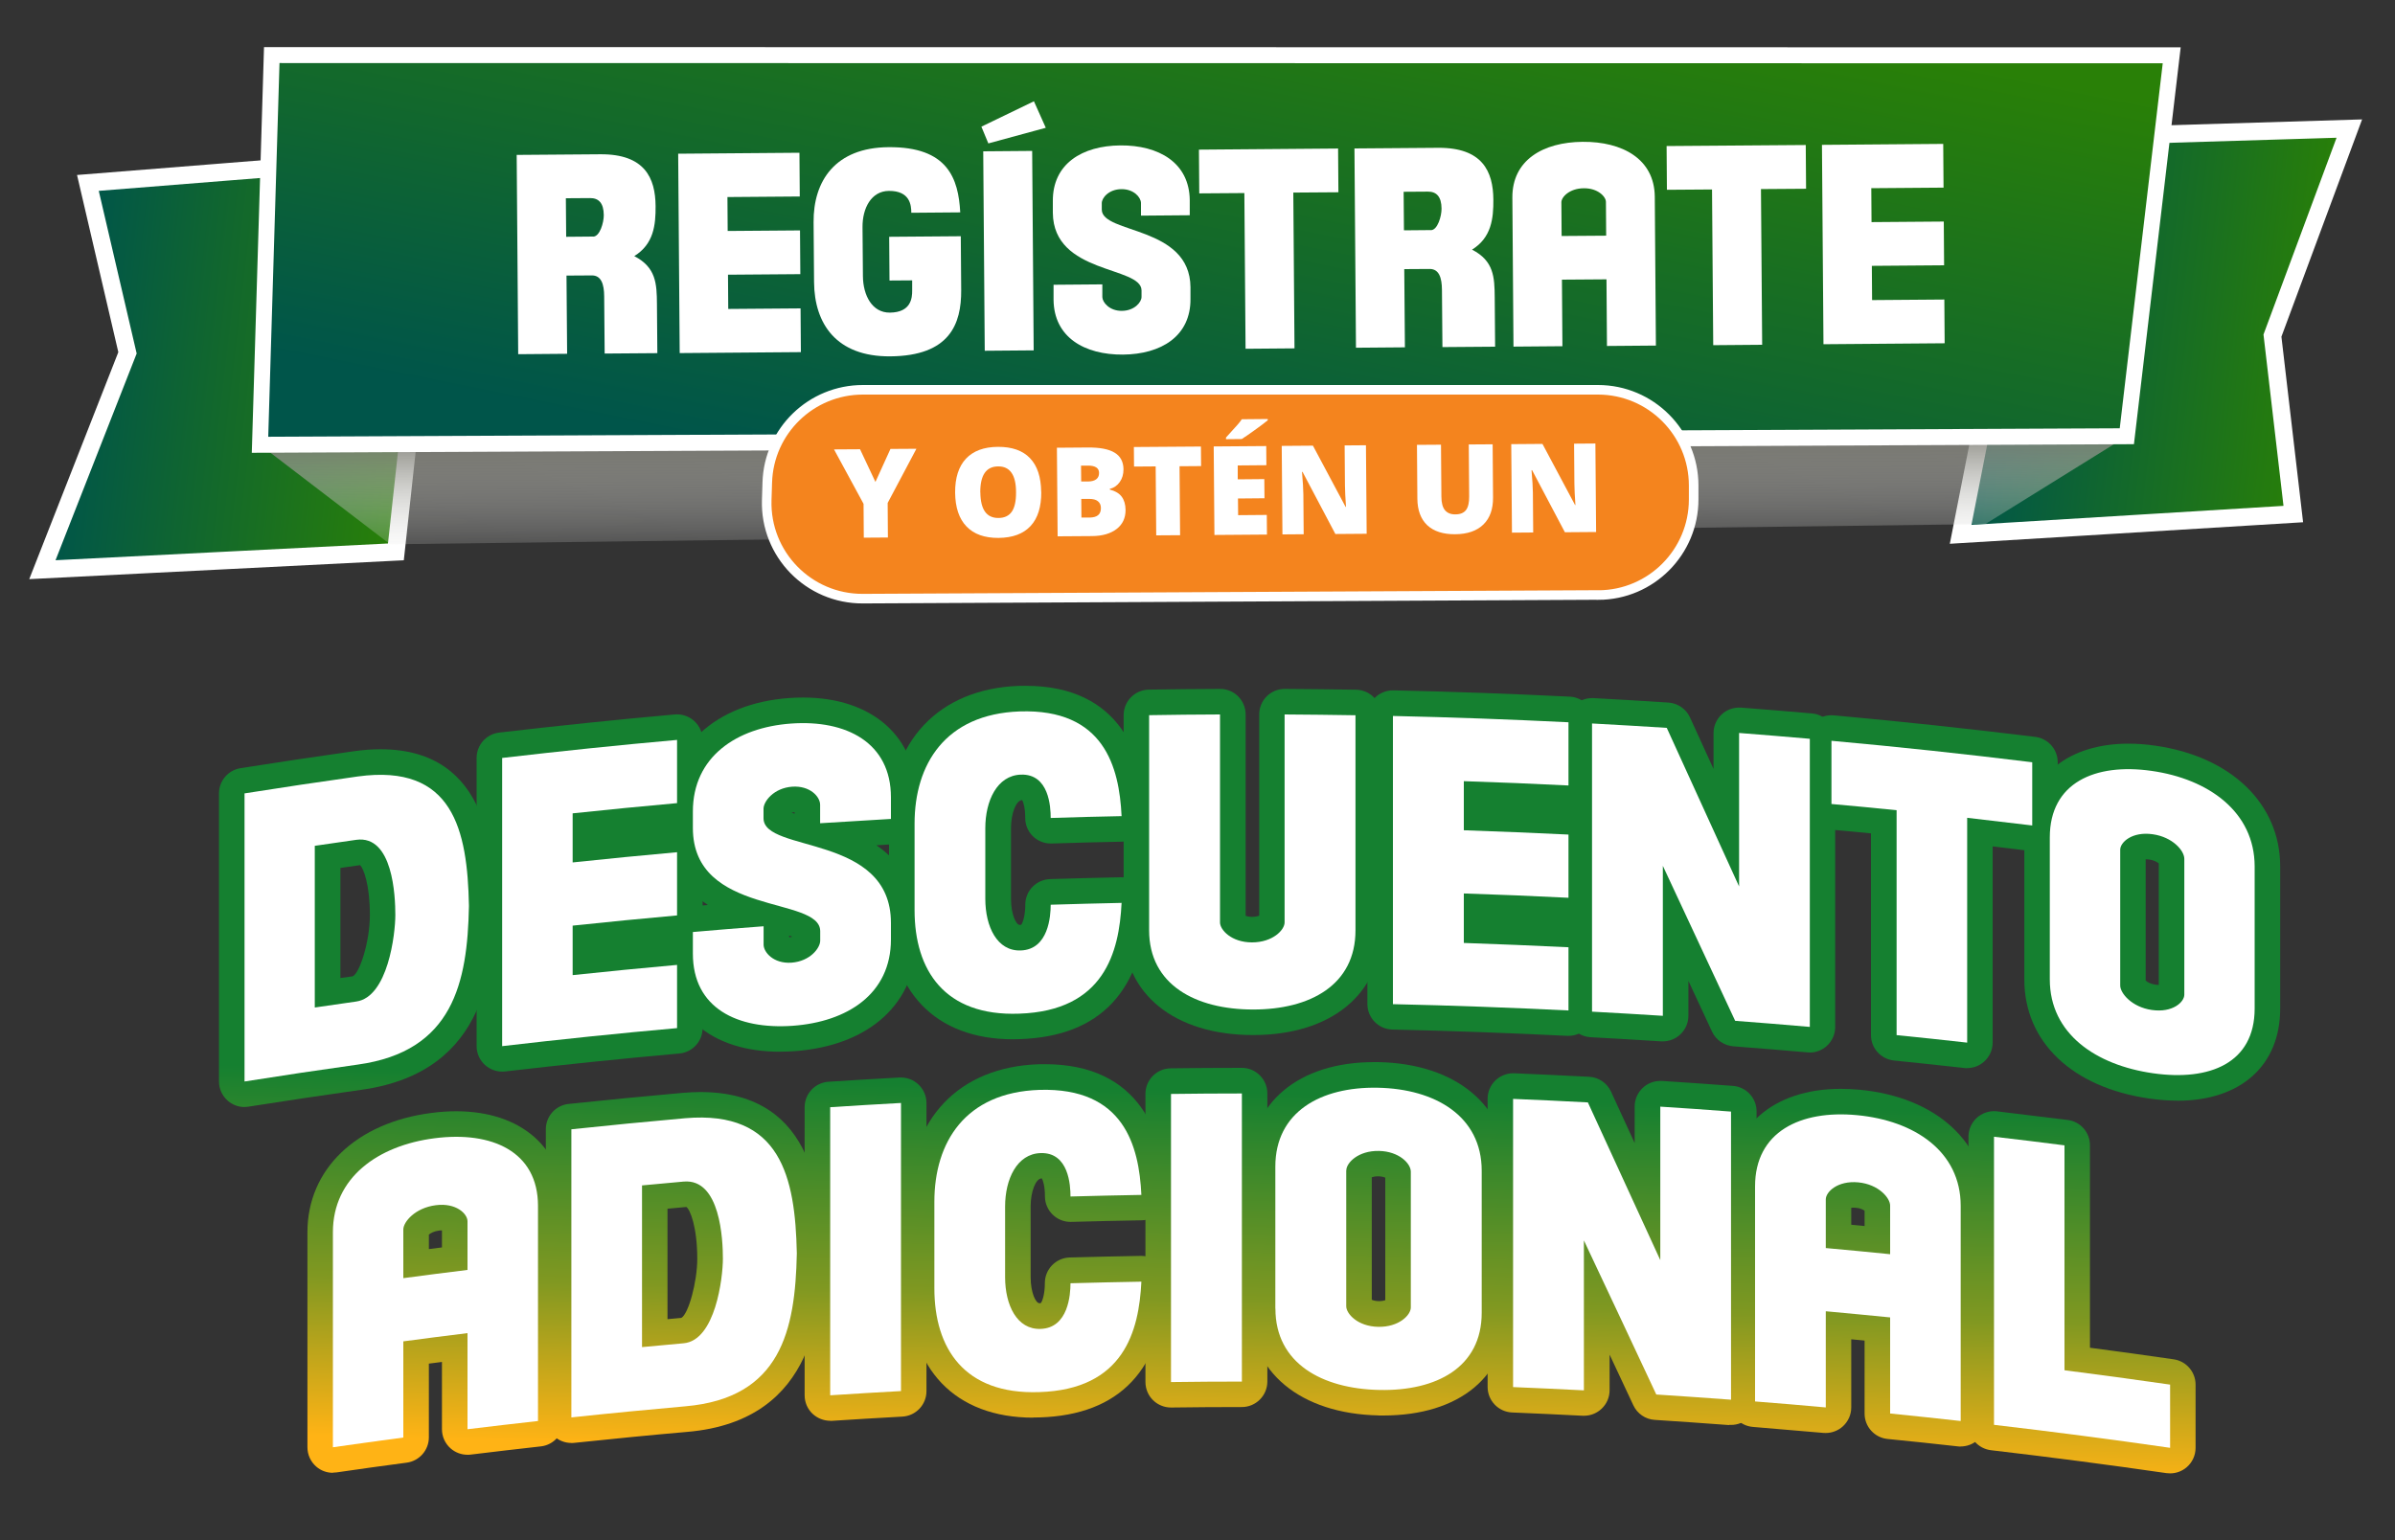 <?xml version="1.0" encoding="UTF-8"?>
<svg xmlns="http://www.w3.org/2000/svg" xmlns:xlink="http://www.w3.org/1999/xlink" viewBox="0 0 300 192.96">
  <rect x="0" y="0" width="300" height="192.96" fill="#333333" stroke="none"/>
  <defs>
    <style>
      .cls-1 {
        fill: url(#Degradado_sin_nombre_87);
      }

      .cls-1, .cls-2, .cls-3, .cls-4, .cls-5, .cls-6 {
        stroke-width: 0px;
      }

      .cls-7 {
        fill: url(#Degradado_sin_nombre_6-2);
      }

      .cls-7, .cls-8, .cls-9, .cls-10 {
        stroke: #fff;
        stroke-miterlimit: 10;
      }

      .cls-7, .cls-10 {
        stroke-width: 2.2px;
      }

      .cls-2 {
        fill: url(#linear-gradient-3);
        mix-blend-mode: multiply;
      }

      .cls-8 {
        fill: #f4841e;
        stroke-width: 1.2px;
      }

      .cls-3 {
        fill: url(#linear-gradient);
      }

      .cls-9 {
        fill: url(#Degradado_sin_nombre_6-3);
        stroke-width: 2px;
      }

      .cls-4 {
        fill: url(#linear-gradient-2);
      }

      .cls-10 {
        fill: url(#Degradado_sin_nombre_6);
      }

      .cls-11 {
        isolation: isolate;
      }

      .cls-6 {
        fill: #fff;
      }
    </style>
    <linearGradient id="Degradado_sin_nombre_87" data-name="Degradado sin nombre 87" x1="157.45" y1="78.98" x2="154.22" y2="197.18" gradientUnits="userSpaceOnUse">
      <stop offset="0" stop-color="#158030"/>
      <stop offset=".49" stop-color="#158030"/>
      <stop offset=".71" stop-color="#809821"/>
      <stop offset=".88" stop-color="#ffb315"/>
    </linearGradient>
    <linearGradient id="linear-gradient" x1="501.63" y1="67.42" x2="529.22" y2="19.63" gradientTransform="translate(-473.38 -61.6) rotate(6.71)" gradientUnits="userSpaceOnUse">
      <stop offset="0" stop-color="#2481c0"/>
      <stop offset="1" stop-color="#37d2ff"/>
    </linearGradient>
    <linearGradient id="Degradado_sin_nombre_6" data-name="Degradado sin nombre 6" x1="490.94" y1="47.45" x2="534.66" y2="47.45" gradientTransform="translate(-473.38 -61.6) rotate(6.71)" gradientUnits="userSpaceOnUse">
      <stop offset="0" stop-color="#00554a"/>
      <stop offset="1" stop-color="#298007"/>
    </linearGradient>
    <linearGradient id="linear-gradient-2" x1="734.54" y1="44.23" x2="763.05" y2="-5.15" xlink:href="#linear-gradient"/>
    <linearGradient id="Degradado_sin_nombre_6-2" data-name="Degradado sin nombre 6" x1="729.06" y1="15.6" x2="771.48" y2="15.6" xlink:href="#Degradado_sin_nombre_6"/>
    <linearGradient id="linear-gradient-3" x1="631.86" y1="25.45" x2="634.73" y2="43.73" gradientTransform="translate(-472.65 -67.79) rotate(8.66) skewX(1.95)" gradientUnits="userSpaceOnUse">
      <stop offset="0" stop-color="#6e6e64"/>
      <stop offset="1" stop-color="#fff" stop-opacity="0"/>
    </linearGradient>
    <linearGradient id="Degradado_sin_nombre_6-3" data-name="Degradado sin nombre 6" x1="627.15" y1="55.05" x2="633.53" y2="-22.42" xlink:href="#Degradado_sin_nombre_6"/>
  </defs>
  <g class="cls-11">
    <g id="Capa_1" data-name="Capa 1">
      <g>
        <g>
          <path class="cls-5" d="m30.63,99.41c4.72-.75,9.45-1.45,14.19-2.12,11.95-1.64,13.73,6.72,13.92,16.17v.1c-.19,9.54-1.97,18.18-13.92,19.83-4.73.66-9.46,1.37-14.19,2.12,0-12.03,0-24.06,0-36.1Zm8.8,26.83c1.73-.25,3.46-.5,5.19-.75,3.97-.55,4.9-8.44,4.9-10.85,0-2.31-.29-10.05-4.9-9.41-1.73.24-3.46.49-5.19.75v20.26Z"/>
          <path class="cls-5" d="m62.9,94.97c7.3-.85,14.6-1.61,21.91-2.26v7.92c-4.36.39-8.72.82-13.08,1.28v6.15c4.36-.46,8.71-.89,13.08-1.28v7.92c-4.36.39-8.72.82-13.08,1.28v6.2c4.36-.46,8.71-.89,13.08-1.28v7.92c-7.31.65-14.62,1.41-21.91,2.26v-36.1Z"/>
          <path class="cls-5" d="m95.64,101.35v1.18c0,4.38,15.96,1.9,15.96,13.11v2.07c0,6.84-5.47,10.33-12.31,10.82-6.94.49-12.5-2.21-12.5-9.04v-2.71c2.95-.26,5.9-.5,8.86-.72v2.31c0,.93,1.23,2.41,3.5,2.25,2.31-.17,3.59-1.82,3.59-2.76v-1.18c0-4.47-15.95-1.82-15.95-12.94v-2.07c0-6.83,5.46-10.52,12.3-11.01,6.94-.5,12.51,2.4,12.51,9.24v2.71c-2.96.17-5.91.35-8.87.54v-2.31c0-1.03-1.28-2.42-3.5-2.27-2.31.17-3.59,1.84-3.59,2.77Z"/>
          <path class="cls-5" d="m114.56,114.06v-10.87c0-7.42,3.84-13.71,13.16-14.05,10.6-.36,12.48,6.99,12.77,13.12-2.96.06-5.92.13-8.88.23,0-1.38-.2-5.56-3.75-5.43-2.96.11-4.44,3.27-4.44,6.71v8.85c0,3.49,1.48,6.58,4.44,6.47,3.5-.12,3.75-4.35,3.75-5.73,2.96-.09,5.92-.17,8.88-.23-.3,6.17-2.17,13.52-12.82,13.88-9.37.35-13.11-5.46-13.11-12.95Z"/>
          <path class="cls-5" d="m156.82,118.08c2.61,0,4.09-1.56,4.09-2.5v-26.06c2.96.02,5.92.05,8.88.1v26.95c0,6.84-5.67,9.93-12.83,9.92-7.2,0-13.02-3.1-13.02-9.93v-26.95c2.96-.05,5.92-.08,8.88-.09v26.06c0,.93,1.43,2.5,4,2.5Z"/>
          <path class="cls-5" d="m174.48,89.71c7.33.16,14.66.43,21.99.79v7.92c-4.37-.22-8.74-.4-13.11-.54v6.15c4.37.15,8.74.33,13.11.54v7.92c-4.37-.22-8.74-.4-13.11-.54v6.2c4.37.15,8.74.33,13.11.54v7.92c-7.33-.36-14.66-.63-21.99-.79v-36.1Z"/>
          <path class="cls-5" d="m199.42,90.65c3.12.17,6.24.35,9.36.55,3.02,6.61,6.04,13.23,9.06,19.87v-19.23c2.95.23,5.91.47,8.86.73v36.1c-3.12-.27-6.23-.53-9.35-.76-3.02-6.49-6.04-12.96-9.06-19.42v18.79c-2.96-.19-5.91-.36-8.87-.52v-36.1Z"/>
          <path class="cls-5" d="m246.41,102.46c0,9.39,0,18.79,0,28.18-2.95-.33-5.89-.65-8.84-.94v-28.18c-2.72-.28-5.44-.54-8.16-.78,0-2.64,0-5.28,0-7.92,8.39.76,16.78,1.66,25.15,2.69,0,2.64,0,5.28,0,7.92-2.71-.33-5.43-.65-8.15-.96Z"/>
          <path class="cls-5" d="m256.76,122.72v-17.8c0-6.83,5.64-9.34,12.74-8.33,7.15,1.01,12.91,5.14,12.92,11.97v17.8c0,6.84-5.62,9.13-12.72,8.12-7.15-1.02-12.94-4.93-12.94-11.76Zm8.82-16.25v17.02c0,.93,1.42,2.7,3.97,3.06,2.6.37,4.06-.99,4.06-1.92v-17.02c0-1.03-1.47-2.73-3.96-3.08-2.59-.37-4.07,1.01-4.07,1.94Z"/>
          <path class="cls-5" d="m58.56,167.04c-2.68.33-5.36.67-8.04,1.03v12.05c-2.94.39-5.88.8-8.82,1.22v-26.95c0-6.83,5.63-10.86,12.74-11.77,7.16-.92,12.95,1.65,12.95,8.48,0,8.98,0,17.97,0,26.95-2.95.33-5.89.67-8.83,1.03v-12.05Zm0-7.92v-6.1c0-.93-1.42-2.34-3.97-2.01-2.6.33-4.07,2.1-4.07,3.04v6.1c2.68-.36,5.36-.7,8.04-1.03Z"/>
          <path class="cls-5" d="m71.57,141.5c4.75-.5,9.5-.97,14.26-1.39,12-1.03,13.78,7.43,13.98,16.89v.1c-.2,9.53-1.97,18.08-13.98,19.11-4.75.42-9.51.88-14.26,1.39v-36.1Zm8.85,27.29c1.74-.16,3.47-.32,5.21-.48,3.98-.35,4.92-8.19,4.92-10.6,0-2.31-.3-10.07-4.92-9.66-1.74.15-3.48.31-5.21.48v20.26Z"/>
          <path class="cls-5" d="m103.99,138.73c2.96-.19,5.91-.37,8.87-.53,0,12.03,0,24.07,0,36.1-2.96.16-5.91.34-8.87.53v-36.1Z"/>
          <path class="cls-5" d="m117.04,161.44c0-3.62,0-7.25,0-10.87,0-7.42,3.84-13.7,13.16-14.01,10.6-.32,12.48,7.03,12.77,13.16-2.96.05-5.92.12-8.88.2,0-1.38-.2-5.56-3.75-5.44-2.96.1-4.44,3.26-4.44,6.7,0,2.95,0,5.9,0,8.85,0,3.49,1.48,6.58,4.44,6.48,3.5-.11,3.75-4.34,3.75-5.72,2.96-.08,5.92-.15,8.88-.2-.3,6.17-2.17,13.52-12.82,13.84-9.37.32-13.11-5.5-13.11-12.99Z"/>
          <path class="cls-5" d="m146.68,137.07c2.96-.04,5.92-.06,8.88-.06v36.1c-2.96,0-5.92.02-8.88.06,0-12.03,0-24.07,0-36.1Z"/>
          <path class="cls-5" d="m159.75,163.97v-17.8c0-6.83,5.67-10.02,12.83-9.88,7.2.14,13.02,3.56,13.02,10.4v17.8c0,6.84-5.67,9.82-12.82,9.67-7.2-.15-13.02-3.35-13.02-10.19Zm8.88-17.32v17.02c0,.94,1.43,2.53,4,2.58,2.61.05,4.09-1.48,4.09-2.42,0-5.67,0-11.34,0-17.02,0-1.03-1.48-2.55-3.99-2.6-2.61-.05-4.09,1.5-4.09,2.44Z"/>
          <path class="cls-5" d="m189.54,137.69c3.12.13,6.24.27,9.36.44,3.02,6.57,6.04,13.16,9.07,19.76,0-6.41,0-12.82,0-19.23,2.96.19,5.91.39,8.86.62,0,12.03,0,24.07,0,36.1-3.12-.23-6.24-.45-9.36-.65-3.02-6.45-6.04-12.89-9.07-19.31v18.79c-2.96-.15-5.91-.29-8.87-.41v-36.1Z"/>
          <path class="cls-5" d="m236.76,165.07c-2.69-.27-5.37-.52-8.06-.77v12.05c-2.95-.27-5.9-.52-8.86-.75v-26.95c0-6.83,5.66-9.6,12.79-8.92,7.18.68,12.97,4.54,12.97,11.37v26.95c-2.95-.33-5.89-.64-8.84-.94v-12.05Zm0-7.92v-6.1c0-.93-1.42-2.65-3.98-2.9-2.61-.25-4.08,1.2-4.08,2.13v6.1c2.69.24,5.38.5,8.06.77Z"/>
          <path class="cls-5" d="m271.83,173.49v7.92c-7.34-1.06-14.7-2.02-22.06-2.88v-36.1c2.94.34,5.89.7,8.83,1.08v28.18c4.41.56,8.82,1.17,13.23,1.8Z"/>
        </g>
        <g>
          <path class="cls-1" d="m30.63,138.71c-.76,0-1.49-.27-2.08-.77-.71-.61-1.12-1.5-1.12-2.43v-36.1c0-1.57,1.14-2.91,2.7-3.16,4.73-.75,9.52-1.46,14.24-2.13,1.15-.16,2.26-.24,3.29-.24,13.88,0,14.16,13.67,14.28,19.51,0,.02,0,.14,0,.16-.14,6.78-.42,20.76-16.68,23-4.68.66-9.43,1.37-14.12,2.11-.17.03-.33.04-.5.04Zm12-16.16c.52-.07,1.03-.15,1.55-.22.88-.4,2.15-4.35,2.15-7.68,0-3.84-.8-5.83-1.22-6.25-.01,0-1.66.23-2.47.35v13.8Z"/>
          <path class="cls-1" d="m62.9,134.27c-.78,0-1.54-.29-2.13-.81-.68-.61-1.07-1.48-1.07-2.39v-36.1c0-1.62,1.21-2.99,2.83-3.18,7.29-.85,14.7-1.62,22-2.27.09,0,.19-.01.28-.01.8,0,1.57.3,2.16.84.66.61,1.04,1.46,1.04,2.36v7.92c0,1.45-.97,2.69-2.31,3.07.47.14.91.38,1.27.71.66.61,1.04,1.46,1.04,2.36v7.92c0,1.48-1.01,2.74-2.4,3.1.5.13.97.38,1.36.74.66.61,1.04,1.46,1.04,2.36v7.92c0,1.66-1.26,3.04-2.91,3.19-7.25.65-14.59,1.41-21.83,2.25-.12.01-.25.02-.37.02Z"/>
          <path class="cls-1" d="m97.72,131.78c-8.72,0-14.13-4.71-14.13-12.3v-2.71c0-1.66,1.27-3.04,2.92-3.19.72-.06,1.44-.12,2.16-.19-2.84-1.87-5.09-4.8-5.08-9.66v-2.07c0-7.96,6-13.54,15.28-14.2.58-.04,1.16-.06,1.72-.06,8.64,0,14.21,4.9,14.21,12.49v2.71c0,1.7-1.33,3.1-3.02,3.19-.67.04-1.34.08-2.01.12,2.81,1.91,5.03,4.86,5.03,9.72v2.07c0,7.97-5.86,13.33-15.28,14.01-.61.04-1.21.06-1.79.06Zm1.12-14.35h.07c.13-.01.23-.03.33-.06-.12-.05-.26-.09-.39-.14v.2Zm.69-15.47v-.19h-.07c-.12.01-.22.03-.31.05.12.04.25.09.38.14Z"/>
          <path class="cls-1" d="m126.88,130.22c-9.72,0-15.52-6.04-15.52-16.16v-10.87c0-10.27,6.22-16.88,16.24-17.25.3-.01.58-.01.85-.01,11.95,0,14.88,8.8,15.24,16.18.04.86-.27,1.71-.86,2.34s-1.41,1-2.27,1.01c-2.95.06-5.9.13-8.84.23-.03,0-.07,0-.1,0-.83,0-1.63-.32-2.23-.9-.62-.6-.97-1.43-.97-2.3,0-1.31-.25-2-.38-2.24h-.01c-.76.03-1.39,1.67-1.39,3.52v8.85c0,2,.65,3.27,1.09,3.27.14,0,.18-.02.18-.02.16-.15.52-1.06.52-2.52,0-1.73,1.37-3.14,3.1-3.2,2.97-.09,5.94-.17,8.91-.23.02,0,.04,0,.06,0,.86,0,1.69.35,2.29.97.62.64.94,1.5.9,2.38-.52,10.89-5.87,16.59-15.91,16.93-.3.01-.6.02-.9.02Z"/>
          <path class="cls-1" d="m156.97,129.69c-9.85,0-16.22-5.16-16.22-13.13v-26.95c0-1.75,1.4-3.17,3.15-3.2,2.97-.05,5.94-.08,8.92-.09h.01c.85,0,1.66.33,2.26.93.6.6.94,1.42.94,2.27v25.23c.18.07.44.13.8.13h0c.41,0,.7-.07.9-.15v-25.21c0-.85.34-1.67.94-2.27.6-.6,1.41-.93,2.26-.93h.02c2.97.02,5.94.05,8.91.1,1.75.03,3.15,1.45,3.15,3.2v26.95c0,7.97-6.29,13.12-16.01,13.12h-.01Z"/>
          <path class="cls-1" d="m196.31,129.79c-7.28-.36-14.64-.63-21.9-.79-1.74-.04-3.13-1.46-3.13-3.2v-36.1c0-.86.35-1.69.96-2.29.6-.59,1.4-.91,2.24-.91.02,0,.05,0,.07,0,7.33.16,14.76.43,22.08.79,1.7.08,3.04,1.49,3.04,3.19v7.92c0,.88-.36,1.71-.99,2.32-.38.36-.83.61-1.32.76,1.34.39,2.31,1.62,2.31,3.07v7.92c0,.88-.36,1.71-.99,2.32-.4.38-.89.65-1.41.78,1.39.36,2.4,1.61,2.4,3.1v7.92c0,.88-.36,1.71-.99,2.32-.6.57-1.39.88-2.21.88-.05,0-.11,0-.16,0Z"/>
          <path class="cls-1" d="m226.7,131.87c-.09,0-.19,0-.28-.01-3.1-.27-6.21-.52-9.31-.76-1.15-.09-2.17-.79-2.66-1.84-.99-2.12-1.97-4.24-2.96-6.36v4.38c0,.88-.37,1.73-1.01,2.33-.59.56-1.38.87-2.19.87-.07,0-.14,0-.21,0-2.94-.19-5.89-.36-8.83-.52-1.7-.09-3.03-1.49-3.03-3.19v-36.1c0-.88.36-1.72,1-2.32.59-.56,1.38-.88,2.2-.88.06,0,.11,0,.17,0,3.13.17,6.27.35,9.4.56,1.17.08,2.21.79,2.7,1.86.98,2.15,1.97,4.31,2.95,6.46v-4.49c0-.89.37-1.74,1.02-2.35.59-.55,1.37-.85,2.17-.85.08,0,.16,0,.24,0,2.96.23,5.93.47,8.89.73,1.65.14,2.92,1.53,2.92,3.19v36.1c0,.9-.38,1.75-1.04,2.36-.59.54-1.36.84-2.16.84Z"/>
          <path class="cls-1" d="m246.41,133.84c-.12,0-.24,0-.36-.02-2.93-.33-5.87-.64-8.81-.94-1.63-.17-2.88-1.54-2.88-3.18v-25.28c-1.75-.17-3.5-.34-5.25-.49-1.65-.15-2.91-1.53-2.91-3.19v-7.92c0-.9.38-1.76,1.04-2.36.59-.54,1.36-.84,2.16-.84.1,0,.19,0,.29.01,8.39.76,16.88,1.67,25.25,2.7,1.6.2,2.81,1.56,2.81,3.17v7.92c0,.92-.39,1.79-1.08,2.4-.59.52-1.34.8-2.12.8-.13,0-.26,0-.39-.02-1.52-.19-3.04-.37-4.56-.55v24.59c0,.91-.39,1.78-1.07,2.38-.59.53-1.35.81-2.13.81Z"/>
          <path class="cls-1" d="m272.75,137.91c-1.12,0-2.29-.09-3.5-.26-9.68-1.38-15.69-7.1-15.68-14.93v-17.8c0-4.77,2.17-7.51,3.99-8.97,2.26-1.81,5.39-2.77,9.04-2.77,1.08,0,2.21.08,3.36.25,9.52,1.35,15.66,7.29,15.66,15.14v17.8c0,7.12-4.93,11.55-12.87,11.55Zm-3.97-15.03c.21.18.61.41,1.22.5.14.02.28.03.4.03h.01v-15.23c-.21-.17-.61-.4-1.22-.49-.14-.02-.27-.03-.39-.03h-.03v15.22Z"/>
          <path class="cls-1" d="m41.7,184.54c-.76,0-1.51-.27-2.09-.78-.7-.61-1.1-1.49-1.1-2.42v-26.95c0-7.87,6.1-13.73,15.53-14.94,1.06-.14,2.11-.21,3.11-.21,8.17,0,13.44,4.66,13.44,11.86v26.95c0,1.63-1.23,3-2.84,3.18-2.93.33-5.87.67-8.8,1.03-.13.02-.26.02-.39.02-.78,0-1.53-.28-2.12-.8-.69-.61-1.08-1.48-1.08-2.4v-8.43c-.55.07-1.1.14-1.64.21v9.24c0,1.6-1.19,2.96-2.78,3.17-2.93.39-5.86.79-8.78,1.22-.15.02-.3.03-.46.03Zm12.02-28.03c.55-.07,1.1-.14,1.64-.21v-2.13s-.03,0-.04,0c-.1,0-.21,0-.33.02-.63.08-1.05.32-1.27.5v1.82Z"/>
          <path class="cls-1" d="m71.57,180.8c-.79,0-1.55-.29-2.14-.82-.67-.61-1.06-1.47-1.06-2.38v-36.1c0-1.64,1.23-3.01,2.86-3.18,4.75-.5,9.57-.97,14.31-1.39.76-.06,1.49-.1,2.19-.1,14.85,0,15.15,14.09,15.27,20.11,0,.02,0,.14,0,.17-.13,6.3-.43,20.89-16.9,22.3-4.69.41-9.47.88-14.19,1.38-.11.01-.23.02-.34.02Zm12.04-15.51c.58-.05,1.15-.1,1.73-.16.89-.47,2-4.49,2-7.41,0-3.98-.9-6.19-1.37-6.49h0s-1.59.15-2.36.22v13.84Z"/>
          <path class="cls-1" d="m103.99,178.02c-.81,0-1.59-.31-2.19-.86-.65-.6-1.01-1.45-1.01-2.33v-36.1c0-1.69,1.31-3.08,2.99-3.19,2.97-.19,5.93-.37,8.9-.53.06,0,.12,0,.17,0,.82,0,1.6.31,2.2.88.64.6,1,1.44,1,2.32v36.1c0,1.7-1.33,3.1-3.03,3.19-2.94.16-5.89.34-8.83.53-.07,0-.14,0-.21,0Z"/>
          <path class="cls-1" d="m129.43,177.63c-9.76,0-15.59-6.06-15.59-16.2v-10.87c0-10.27,6.23-16.87,16.25-17.21.27,0,.52-.01.77-.01,12,0,14.95,8.82,15.3,16.21.04.86-.27,1.71-.86,2.34s-1.41,1-2.28,1.01c-2.95.05-5.9.12-8.84.2-.03,0-.06,0-.09,0-.83,0-1.63-.32-2.23-.91-.62-.6-.97-1.43-.97-2.29,0-1.32-.25-2.01-.39-2.25,0,0-.01,0-.02,0-.75.02-1.38,1.66-1.38,3.5v8.85c0,2.01.65,3.29,1.1,3.29.13,0,.17-.02.17-.02.16-.14.51-1.05.51-2.51,0-1.73,1.38-3.15,3.11-3.2,2.97-.08,5.94-.15,8.91-.2h.05c.87,0,1.69.35,2.3.97.62.63.94,1.5.9,2.38-.52,10.9-5.88,16.58-15.92,16.89-.27,0-.55.01-.82.01Z"/>
          <path class="cls-1" d="m146.68,176.36c-.84,0-1.65-.33-2.25-.92-.61-.6-.95-1.42-.95-2.28v-36.1c0-1.75,1.41-3.18,3.16-3.2,2.97-.04,5.94-.06,8.91-.06h0c.85,0,1.66.34,2.26.94.6.6.94,1.41.94,2.26v36.1c0,1.76-1.43,3.2-3.19,3.2-2.95,0-5.9.02-8.84.06h-.04Z"/>
          <path class="cls-1" d="m172.71,177.35c-9.82-.2-16.16-5.46-16.16-13.39v-17.8c0-7.95,6.11-13.08,15.56-13.08.17,0,.35,0,.53,0,9.81.19,16.15,5.53,16.15,13.6v17.8c0,7.94-5.95,12.88-15.53,12.88-.18,0-.37,0-.55,0Zm-.88-14.49c.18.08.46.16.86.17h0c.37,0,.64-.05.83-.12v-15.35c-.18-.08-.46-.16-.86-.17h-.06c-.34,0-.59.06-.77.12v15.34Z"/>
          <path class="cls-1" d="m216.6,178.56c-3.1-.23-6.21-.45-9.32-.65-1.17-.07-2.2-.78-2.69-1.84-.99-2.11-1.98-4.23-2.97-6.34v4.46c0,.88-.36,1.72-1,2.32-.6.57-1.38.88-2.2.88-.06,0-.11,0-.17,0-2.94-.15-5.89-.29-8.84-.41-1.71-.07-3.07-1.48-3.07-3.2v-36.1c0-.87.35-1.7.98-2.31.6-.57,1.39-.89,2.21-.89.04,0,.09,0,.13,0,3.13.13,6.27.28,9.4.44,1.19.06,2.24.78,2.74,1.86.99,2.15,1.97,4.29,2.96,6.44v-4.58c0-.88.37-1.73,1.01-2.33.59-.56,1.38-.87,2.19-.87.07,0,.14,0,.21,0,2.97.19,5.93.4,8.9.62,1.67.13,2.96,1.52,2.96,3.19v36.1c0,.89-.37,1.74-1.02,2.34-.59.55-1.37.85-2.18.85-.08,0-.16,0-.24,0Z"/>
          <path class="cls-1" d="m245.6,181.25c-.12,0-.24,0-.35-.02-2.93-.33-5.87-.64-8.81-.93-1.63-.16-2.88-1.54-2.88-3.18v-9.15c-.56-.05-1.11-.11-1.67-.16v8.54c0,.9-.38,1.75-1.04,2.36-.59.54-1.36.84-2.16.84-.1,0-.19,0-.29-.01-2.94-.26-5.88-.51-8.82-.75-1.66-.13-2.95-1.52-2.95-3.19v-26.95c0-7.42,5.47-12.22,13.94-12.22.76,0,1.55.04,2.35.11,9.64.91,15.87,6.63,15.87,14.56v26.95c0,.91-.39,1.78-1.07,2.38-.59.53-1.35.81-2.13.81Zm-12.04-27.63v-1.92c-.19-.14-.54-.32-1.09-.37-.09,0-.19-.01-.28-.01-.12,0-.21,0-.3.02v2.12c.56.05,1.11.1,1.67.16Z"/>
          <path class="cls-1" d="m271.83,184.61c-.15,0-.31-.01-.46-.03-7.27-1.05-14.67-2.02-21.97-2.87-1.61-.19-2.83-1.55-2.83-3.18v-36.1c0-.91.39-1.78,1.07-2.39.59-.52,1.35-.81,2.13-.81.12,0,.25,0,.37.02,2.96.35,5.91.71,8.86,1.08,1.6.2,2.79,1.56,2.79,3.17v25.37c3.52.46,7.04.95,10.49,1.45,1.57.23,2.74,1.58,2.74,3.17v7.92c0,.93-.4,1.81-1.1,2.42-.59.51-1.33.78-2.09.78Z"/>
        </g>
        <g>
          <path class="cls-6" d="m30.63,99.41c4.72-.75,9.45-1.45,14.19-2.12,11.95-1.64,13.73,6.72,13.92,16.17v.1c-.19,9.54-1.97,18.18-13.92,19.83-4.73.66-9.46,1.37-14.19,2.12,0-12.03,0-24.06,0-36.1Zm8.8,26.83c1.73-.25,3.46-.5,5.19-.75,3.97-.55,4.9-8.44,4.9-10.85,0-2.31-.29-10.05-4.9-9.41-1.73.24-3.46.49-5.19.75v20.26Z"/>
          <path class="cls-6" d="m62.9,94.97c7.3-.85,14.6-1.61,21.91-2.26v7.92c-4.36.39-8.72.82-13.08,1.28v6.15c4.36-.46,8.71-.89,13.08-1.28v7.92c-4.36.39-8.72.82-13.08,1.28v6.2c4.36-.46,8.71-.89,13.08-1.28v7.92c-7.31.65-14.62,1.41-21.91,2.26v-36.1Z"/>
          <path class="cls-6" d="m95.64,101.35v1.18c0,4.38,15.96,1.9,15.96,13.11v2.07c0,6.84-5.47,10.33-12.31,10.82-6.94.49-12.5-2.21-12.5-9.04v-2.71c2.95-.26,5.9-.5,8.86-.72v2.31c0,.93,1.23,2.41,3.5,2.25,2.31-.17,3.59-1.82,3.59-2.76v-1.18c0-4.47-15.95-1.82-15.95-12.94v-2.07c0-6.83,5.46-10.52,12.3-11.01,6.94-.5,12.51,2.4,12.51,9.24v2.71c-2.96.17-5.91.35-8.87.54v-2.31c0-1.03-1.28-2.42-3.5-2.27-2.31.17-3.59,1.84-3.59,2.77Z"/>
          <path class="cls-6" d="m114.56,114.06v-10.87c0-7.42,3.84-13.71,13.16-14.05,10.6-.36,12.48,6.99,12.77,13.12-2.96.06-5.92.13-8.88.23,0-1.38-.2-5.56-3.75-5.43-2.96.11-4.44,3.27-4.44,6.71v8.85c0,3.49,1.48,6.58,4.44,6.47,3.5-.12,3.75-4.35,3.75-5.73,2.96-.09,5.92-.17,8.88-.23-.3,6.17-2.17,13.52-12.82,13.88-9.37.35-13.11-5.46-13.11-12.95Z"/>
          <path class="cls-6" d="m156.82,118.08c2.61,0,4.09-1.56,4.09-2.5v-26.06c2.96.02,5.92.05,8.88.1v26.95c0,6.84-5.67,9.93-12.83,9.92-7.2,0-13.02-3.1-13.02-9.93v-26.95c2.96-.05,5.92-.08,8.88-.09v26.06c0,.93,1.43,2.5,4,2.5Z"/>
          <path class="cls-6" d="m174.48,89.71c7.33.16,14.66.43,21.99.79v7.92c-4.37-.22-8.74-.4-13.11-.54v6.15c4.37.15,8.74.33,13.11.54v7.92c-4.37-.22-8.74-.4-13.11-.54v6.2c4.37.15,8.74.33,13.11.54v7.92c-7.33-.36-14.66-.63-21.99-.79v-36.1Z"/>
          <path class="cls-6" d="m199.42,90.65c3.12.17,6.24.35,9.36.55,3.02,6.61,6.04,13.23,9.06,19.87v-19.23c2.95.23,5.91.47,8.86.73v36.1c-3.12-.27-6.23-.53-9.35-.76-3.02-6.49-6.04-12.96-9.06-19.42v18.79c-2.96-.19-5.91-.36-8.87-.52v-36.1Z"/>
          <path class="cls-6" d="m246.41,102.46c0,9.39,0,18.79,0,28.18-2.95-.33-5.89-.65-8.84-.94v-28.18c-2.72-.28-5.44-.54-8.16-.78,0-2.64,0-5.28,0-7.92,8.39.76,16.78,1.66,25.15,2.69,0,2.64,0,5.28,0,7.92-2.71-.33-5.43-.65-8.15-.96Z"/>
          <path class="cls-6" d="m256.76,122.72v-17.8c0-6.83,5.64-9.34,12.74-8.33,7.15,1.01,12.91,5.14,12.92,11.97v17.8c0,6.84-5.62,9.13-12.72,8.12-7.15-1.02-12.94-4.93-12.94-11.76Zm8.82-16.25v17.02c0,.93,1.42,2.7,3.97,3.06,2.6.37,4.06-.99,4.06-1.92v-17.02c0-1.03-1.47-2.73-3.96-3.08-2.59-.37-4.07,1.01-4.07,1.94Z"/>
          <path class="cls-6" d="m58.56,167.04c-2.68.33-5.36.67-8.04,1.03v12.05c-2.94.39-5.88.8-8.82,1.22v-26.95c0-6.83,5.63-10.86,12.74-11.77,7.16-.92,12.95,1.65,12.95,8.48,0,8.98,0,17.97,0,26.95-2.95.33-5.89.67-8.83,1.03v-12.05Zm0-7.92v-6.1c0-.93-1.42-2.34-3.97-2.01-2.6.33-4.07,2.1-4.07,3.04v6.1c2.68-.36,5.36-.7,8.04-1.03Z"/>
          <path class="cls-6" d="m71.57,141.5c4.75-.5,9.5-.97,14.26-1.39,12-1.03,13.78,7.43,13.98,16.89v.1c-.2,9.53-1.97,18.08-13.98,19.11-4.75.42-9.51.88-14.26,1.39v-36.1Zm8.85,27.29c1.74-.16,3.47-.32,5.21-.48,3.98-.35,4.92-8.19,4.92-10.6,0-2.31-.3-10.07-4.92-9.66-1.74.15-3.48.31-5.21.48v20.26Z"/>
          <path class="cls-6" d="m103.99,138.73c2.96-.19,5.91-.37,8.87-.53,0,12.03,0,24.07,0,36.1-2.96.16-5.91.34-8.87.53v-36.1Z"/>
          <path class="cls-6" d="m117.04,161.44c0-3.62,0-7.25,0-10.87,0-7.42,3.84-13.7,13.16-14.01,10.6-.32,12.48,7.03,12.77,13.16-2.96.05-5.92.12-8.88.2,0-1.38-.2-5.56-3.75-5.44-2.96.1-4.44,3.26-4.44,6.7,0,2.95,0,5.9,0,8.85,0,3.49,1.48,6.58,4.44,6.48,3.5-.11,3.75-4.34,3.75-5.72,2.96-.08,5.92-.15,8.88-.2-.3,6.17-2.17,13.52-12.82,13.84-9.37.32-13.11-5.5-13.11-12.99Z"/>
          <path class="cls-6" d="m146.68,137.07c2.96-.04,5.92-.06,8.88-.06v36.1c-2.96,0-5.92.02-8.88.06,0-12.03,0-24.07,0-36.1Z"/>
          <path class="cls-6" d="m159.75,163.97v-17.8c0-6.83,5.67-10.02,12.83-9.88,7.2.14,13.02,3.56,13.02,10.4v17.8c0,6.84-5.67,9.82-12.82,9.67-7.2-.15-13.02-3.35-13.02-10.19Zm8.88-17.32v17.02c0,.94,1.43,2.53,4,2.58,2.61.05,4.09-1.48,4.09-2.42,0-5.67,0-11.34,0-17.02,0-1.03-1.48-2.55-3.99-2.6-2.61-.05-4.09,1.5-4.09,2.44Z"/>
          <path class="cls-6" d="m189.54,137.69c3.12.13,6.24.27,9.36.44,3.02,6.57,6.04,13.16,9.07,19.76,0-6.41,0-12.82,0-19.23,2.96.19,5.91.39,8.86.62,0,12.03,0,24.07,0,36.1-3.12-.23-6.24-.45-9.36-.65-3.02-6.45-6.04-12.89-9.07-19.31v18.79c-2.96-.15-5.91-.29-8.87-.41v-36.1Z"/>
          <path class="cls-6" d="m236.76,165.07c-2.69-.27-5.37-.52-8.06-.77v12.05c-2.95-.27-5.9-.52-8.86-.75v-26.95c0-6.83,5.66-9.6,12.79-8.92,7.18.68,12.97,4.54,12.97,11.37v26.95c-2.95-.33-5.89-.64-8.84-.94v-12.05Zm0-7.92v-6.1c0-.93-1.42-2.65-3.98-2.9-2.61-.25-4.08,1.2-4.08,2.13v6.1c2.69.24,5.38.5,8.06.77Z"/>
          <path class="cls-6" d="m271.83,173.49v7.92c-7.34-1.06-14.7-2.02-22.06-2.88v-36.1c2.94.34,5.89.7,8.83,1.08v28.18c4.41.56,8.82,1.17,13.23,1.8Z"/>
        </g>
      </g>
      <g>
        <g>
          <g>
            <polygon class="cls-3" points="49.59 69.15 5.31 71.38 15.97 44.21 11.01 22.92 55.02 19.41 49.59 69.15"/>
            <polygon class="cls-10" points="49.59 69.15 5.31 71.38 15.97 44.21 11.01 22.92 55.02 19.41 49.59 69.15"/>
          </g>
          <g>
            <polygon class="cls-4" points="255.36 17.29 294.28 16.11 284.65 42.05 287.26 64.41 245.59 66.95 255.36 17.29"/>
            <polygon class="cls-7" points="255.36 17.29 294.28 16.11 284.65 42.05 287.26 64.41 245.59 66.95 255.36 17.29"/>
          </g>
          <polygon class="cls-2" points="48.87 68.2 248.68 65.67 266.41 54.66 32.57 55.73 48.87 68.2"/>
          <polygon class="cls-9" points="266.41 54.66 32.57 55.73 34.04 6.9 272.03 6.93 266.41 54.66"/>
        </g>
        <g>
          <path class="cls-6" d="m64.71,19.41l10.48-.08c5.58-.04,6.9,2.98,6.93,6.48.02,2.38-.23,4.77-2.67,6.28,2.73,1.41,2.82,3.45,2.84,6l.05,6.16-6.6.05-.06-7.18c-.01-1.5-.36-2.62-1.55-2.61l-3.17.02.08,9.8-6.13.05-.19-24.99Zm9.58,10.24c.85,0,1.35-1.78,1.34-2.7-.01-1.53-.66-2.14-1.72-2.13l-3.03.02.04,4.83,3.37-.03Z"/>
          <path class="cls-6" d="m84.96,19.26l15.18-.12.04,5.48-9.06.07.03,4.25,9.06-.07.04,5.48-9.06.07.03,4.29,9.06-.07.04,5.48-15.18.12-.19-24.99Z"/>
          <path class="cls-6" d="m120.35,29.6l.05,6.74c.03,4.26-1.43,8.25-8.89,8.31-6.77.05-9.5-4.11-9.54-9.29l-.06-7.52c-.04-5.14,2.69-9.35,9.39-9.4,7.42-.06,8.75,3.92,8.98,8.17l-6.13.05c0-.95-.16-2.76-2.81-2.74-2.21.02-3.32,2.17-3.3,4.55l.05,6.13c.02,2.42,1.16,4.59,3.37,4.57,2.66-.02,2.81-1.83,2.8-2.78v-1.26s-2.84.02-2.84.02l-.04-5.48,8.95-.07Z"/>
          <path class="cls-6" d="m131,16.01l-7.2,1.96-.87-2.1,6.58-3.18,1.49,3.33Zm-7.84,2.95l6.13-.05.19,24.99-6.13.05-.19-24.99Z"/>
          <path class="cls-6" d="m138.01,25.45v.82c.03,3.06,11.05,1.99,11.11,9.72v1.43c.05,4.73-3.71,6.97-8.45,7.01-4.8.04-8.66-2.15-8.7-6.88v-1.87s6.11-.05,6.11-.05v1.6c.02.65.88,1.73,2.44,1.72,1.6-.01,2.48-1.11,2.47-1.75v-.82c-.03-3.06-11.05-1.99-11.11-9.72v-1.43c-.05-4.73,3.71-6.97,8.45-7.01,4.8-.04,8.66,2.15,8.7,6.88v1.87s-6.11.05-6.11.05v-1.6c-.02-.71-.91-1.73-2.44-1.72-1.6.01-2.48,1.11-2.47,1.76Z"/>
          <path class="cls-6" d="m162,24.14l.15,19.51-6.13.05-.15-19.51-5.65.04-.04-5.48,17.43-.14.04,5.48-5.65.04Z"/>
          <path class="cls-6" d="m169.65,18.6l10.48-.08c5.58-.04,6.9,2.98,6.93,6.48.02,2.38-.24,4.77-2.67,6.28,2.74,1.41,2.82,3.45,2.84,6l.05,6.16-6.6.05-.06-7.18c-.01-1.5-.36-2.62-1.55-2.61l-3.17.02.08,9.8-6.13.05-.19-24.99Zm9.58,10.24c.85,0,1.35-1.78,1.34-2.7-.01-1.53-.66-2.14-1.72-2.13l-3.03.02.04,4.83,3.37-.03Z"/>
          <path class="cls-6" d="m201.23,35l-5.58.04.06,8.34-6.13.05-.14-18.65c-.04-4.73,3.86-6.97,8.8-7.01,4.97-.04,9,2.14,9.04,6.88l.14,18.65-6.13.05-.06-8.34Zm-.04-5.48l-.03-4.22c0-.65-1-1.73-2.77-1.71-1.8.01-2.82,1.11-2.81,1.76l.03,4.22,5.58-.04Z"/>
          <path class="cls-6" d="m220.58,23.69l.15,19.51-6.13.05-.15-19.51-5.65.04-.04-5.48,17.43-.13.04,5.48-5.65.04Z"/>
          <path class="cls-6" d="m228.23,18.15l15.18-.12.04,5.48-9.05.07.03,4.25,9.05-.07.04,5.48-9.05.07.03,4.29,9.05-.07.04,5.48-15.18.12-.19-24.99Z"/>
        </g>
      </g>
      <g>
        <path class="cls-8" d="m200.22,74.55l-92.14.46c-6.78.03-12.24-5.56-12.04-12.34l.07-2.21c.19-6.48,5.5-11.62,11.98-11.62h92.08c6.62.01,11.98,5.38,11.98,12v1.74c0,6.59-5.33,11.95-11.92,11.98Z"/>
        <g>
          <path class="cls-6" d="m109.66,60.38l1.88-4.13,3.25-.02-3.6,6.79.03,4.33-3.02.02-.03-4.24-3.7-6.82,3.26-.02,1.93,4.1Z"/>
          <path class="cls-6" d="m130.43,61.64c.01,1.87-.43,3.29-1.34,4.27-.91.98-2.24,1.47-4.01,1.49-1.74.01-3.08-.46-4.01-1.43-.94-.97-1.41-2.39-1.43-4.25-.01-1.85.44-3.26,1.35-4.24.92-.98,2.25-1.48,4.01-1.49,1.76-.01,3.11.46,4.02,1.42.92.96,1.38,2.37,1.4,4.24Zm-7.63.06c.02,2.14.77,3.21,2.26,3.2.76,0,1.32-.27,1.68-.79.36-.52.54-1.34.53-2.44,0-1.11-.2-1.92-.58-2.45-.38-.53-.93-.79-1.67-.78-1.5.01-2.24,1.1-2.23,3.26Z"/>
          <path class="cls-6" d="m132.39,56.1l3.87-.03c1.51-.01,2.63.2,3.36.65.73.44,1.1,1.14,1.11,2.08,0,.62-.15,1.15-.47,1.6s-.73.73-1.25.86v.08c.69.18,1.19.48,1.5.9.31.42.47.97.48,1.65,0,1.01-.36,1.8-1.12,2.39-.75.58-1.78.88-3.08.89l-4.31.03-.09-11.09Zm3.03,4.23h.9c.43-.01.76-.1,1-.28.23-.18.35-.44.35-.79,0-.62-.48-.93-1.42-.92h-.84s.02,1.99.02,1.99Zm.02,2.19l.02,2.33h1.05c.94-.02,1.4-.41,1.39-1.2,0-.37-.13-.65-.38-.85-.25-.2-.61-.29-1.09-.29h-.99Z"/>
          <path class="cls-6" d="m147.83,67.06l-3,.02-.07-8.64-2.71.02-.02-2.45,8.4-.06.02,2.45-2.7.02.07,8.64Z"/>
          <path class="cls-6" d="m158.7,66.98l-6.58.05-.09-11.09,6.58-.05.02,2.4-3.59.03v1.74s3.33-.03,3.33-.03l.02,2.4-3.32.03.02,2.09,3.59-.03.02,2.44Zm-5.13-11.94v-.22c.77-.84,1.26-1.38,1.47-1.63.21-.24.38-.46.51-.66l3.25-.03v.16c-.4.33-.95.74-1.66,1.25-.7.51-1.24.87-1.6,1.1l-1.97.02Z"/>
          <path class="cls-6" d="m171.2,66.88l-3.93.03-4.11-7.78h-.07c.11,1.23.16,2.17.17,2.81l.04,5-2.66.02-.09-11.09,3.91-.03,4.09,7.67h.05c-.08-1.12-.12-2.01-.13-2.69l-.04-5.01,2.67-.02.09,11.09Z"/>
          <path class="cls-6" d="m186.97,55.67l.05,6.67c.01,1.45-.39,2.58-1.21,3.38-.82.8-2,1.21-3.54,1.22-1.51.01-2.68-.37-3.49-1.13s-1.23-1.88-1.24-3.33l-.05-6.74,3.01-.02.05,6.51c0,.78.16,1.35.45,1.7.3.35.73.53,1.3.52.61,0,1.05-.18,1.33-.54.27-.35.41-.93.4-1.73l-.05-6.49,3-.02Z"/>
          <path class="cls-6" d="m199.95,66.66l-3.93.03-4.11-7.78h-.07c.11,1.23.16,2.17.17,2.81l.04,5-2.66.02-.09-11.09,3.91-.03,4.09,7.67h.04c-.08-1.12-.12-2.01-.13-2.69l-.04-5.01,2.67-.02.09,11.09Z"/>
        </g>
      </g>
    </g>
  </g>
</svg>